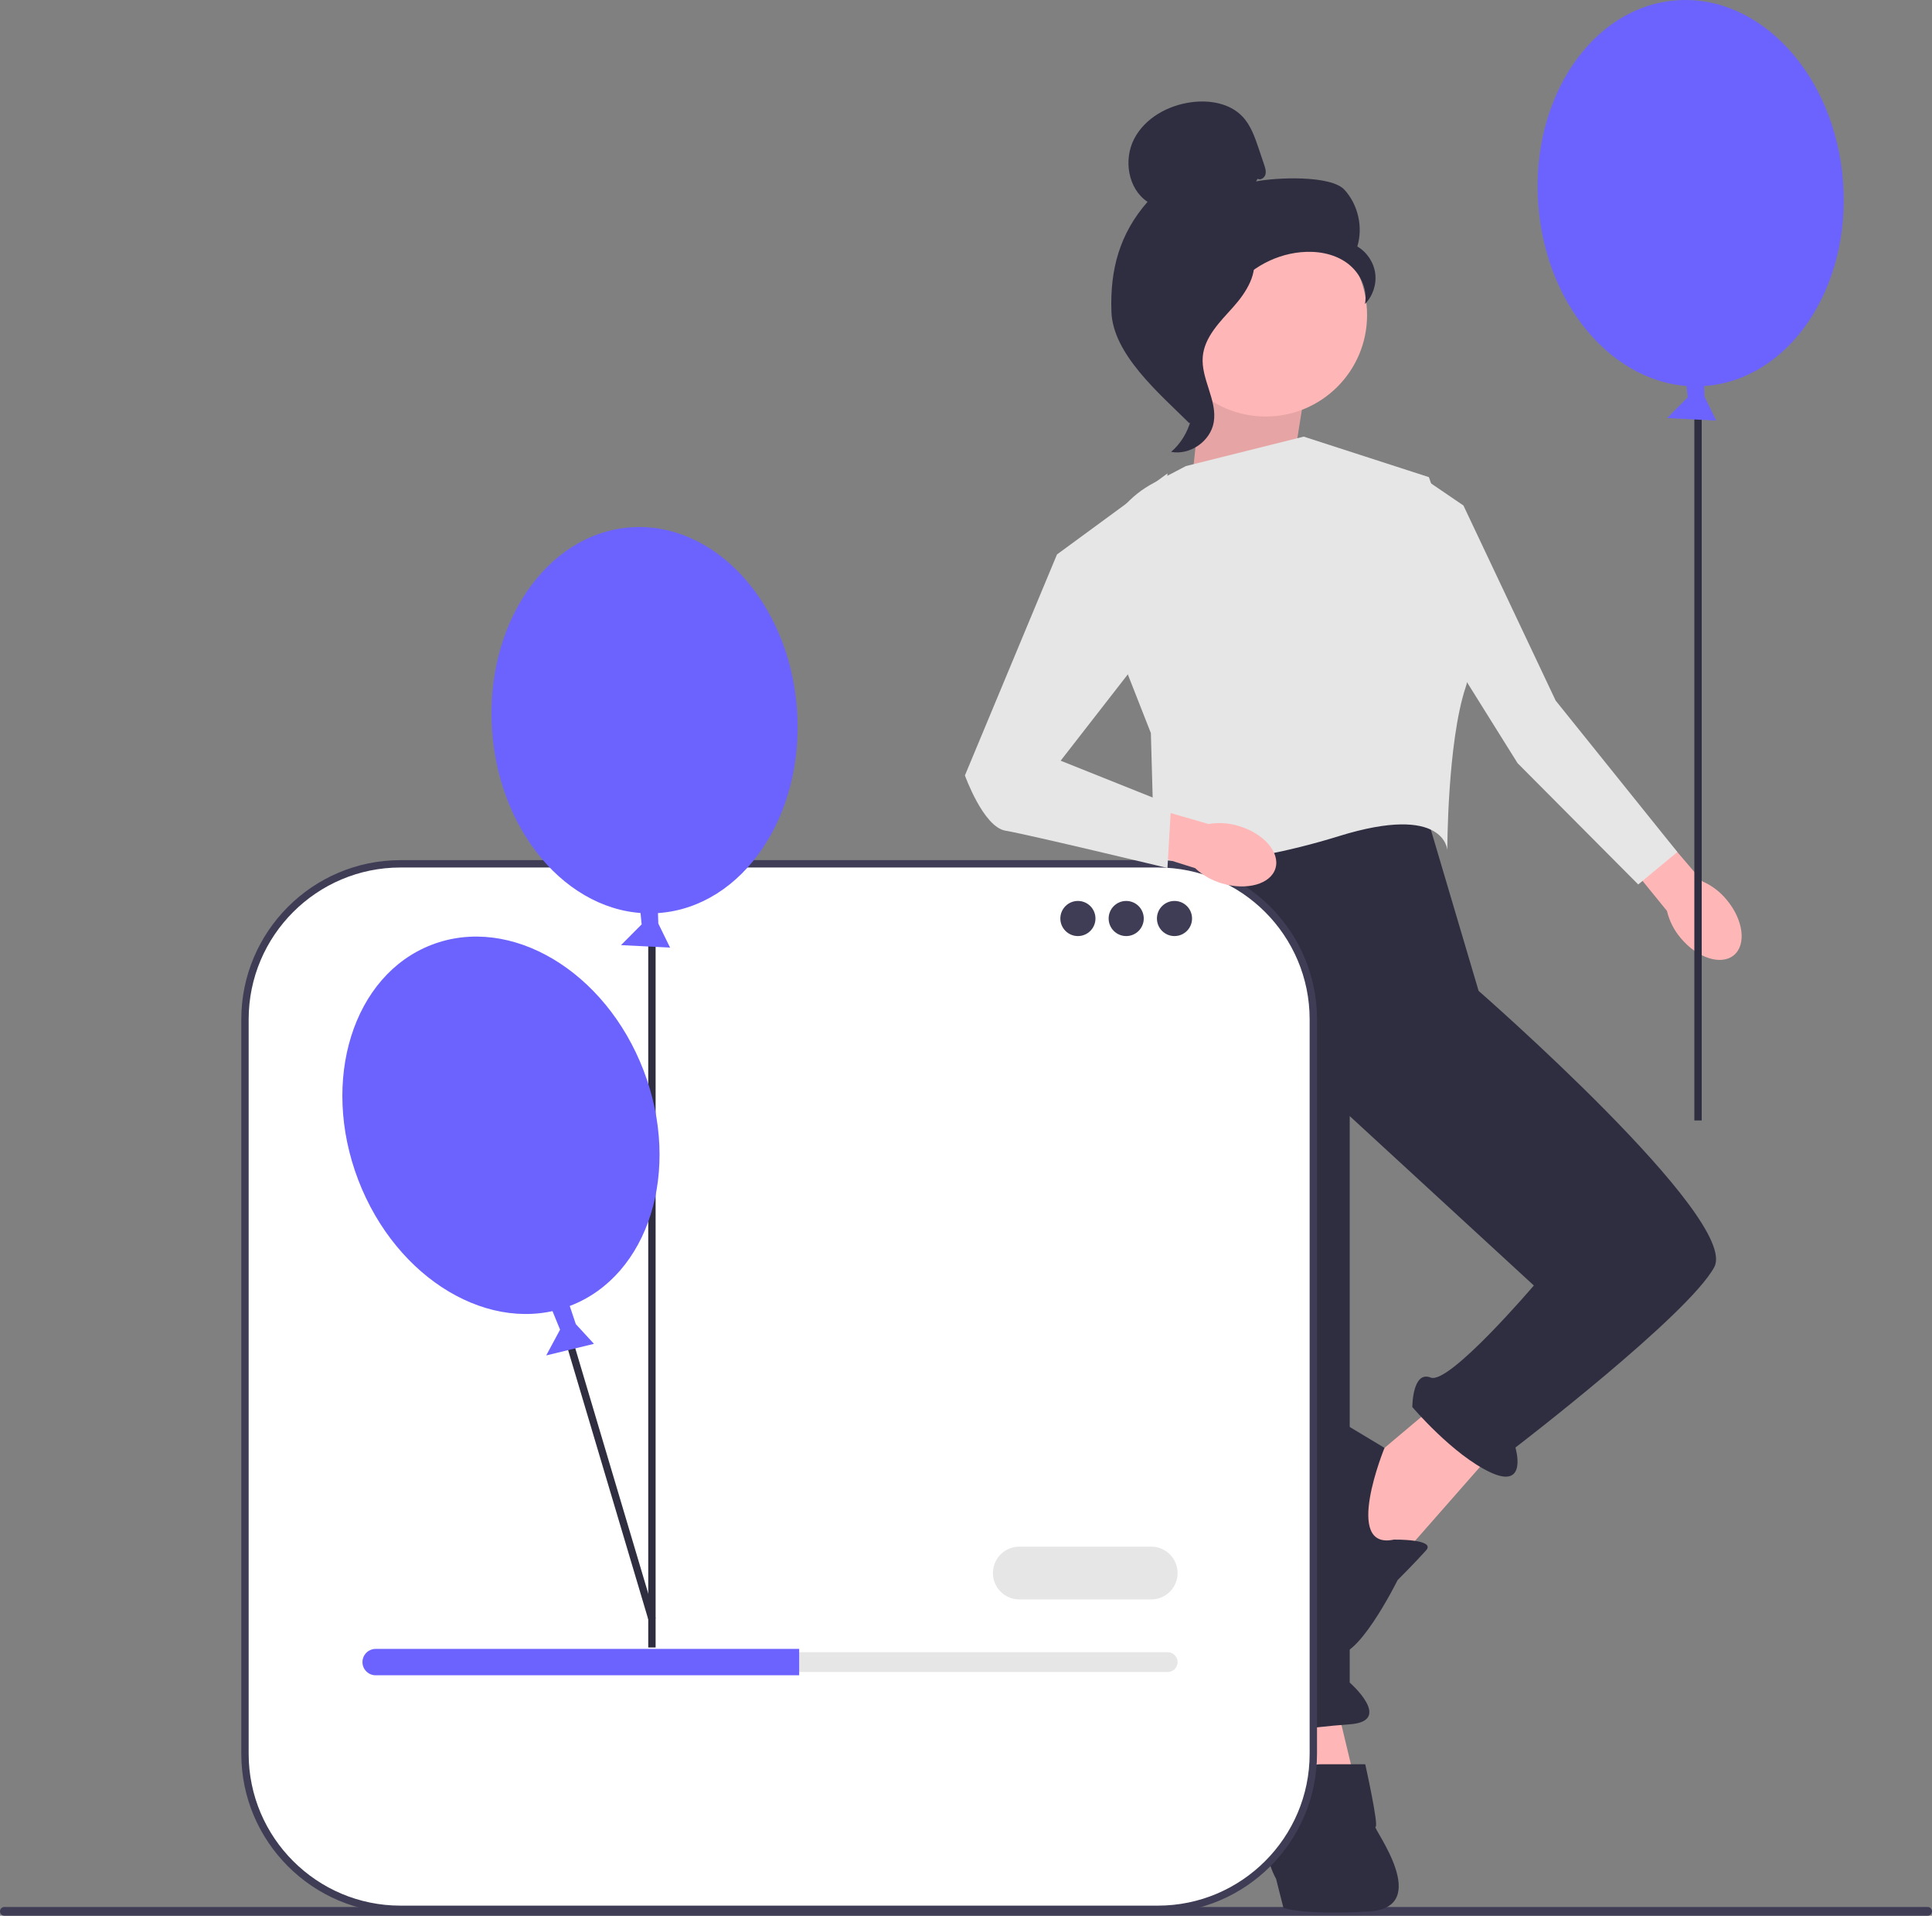 <svg xmlns="http://www.w3.org/2000/svg" width="524.67" height="520.188" viewBox="0 0 524.67 520.188" xmlns:xlink="http://www.w3.org/1999/xlink" role="img" artist="Katerina Limpitsouni" source="https://undraw.co/"><rect x="0" y="0" width="524.67" height="520.188" fill="#808080" stroke="none"/><path d="M524.67,518.998c0,.66-.53,1.19-1.19,1.19H1.19c-.66,0-1.19-.53-1.19-1.19s.53-1.19,1.19-1.19H523.48c.66,0,1.19,.53,1.19,1.19Z" fill="#3f3d56"/><polygon points="362.542 461.059 368.542 486.059 350.542 491.059 346.542 464.059 362.542 461.059" fill="#ffb6b6"/><polygon points="391.542 380.059 372.542 396.059 360.542 415.059 377.542 426.059 406.542 393.059 391.542 380.059" fill="#ffb6b6"/><path d="M385.542,215.059l16,54s71,62,64,75c-7,13-54,49-54,49,0,0,3.488,11.512-6.756,6.756-10.244-4.756-21.244-17.756-21.244-17.756,0,0,0-10,5-8,5,2,28-25,28-25l-50-46v153.815s12,10.492,0,11.339c-12,.846-23,2.846-23,2.846,0,0-14-5-9-10l-15-82-11-100,8-52,69-12Z" fill="#2f2e41"/><path d="M353.542,483.059s1-4,5-4h12.217s3.783,17,2.783,17,16,22-2,23c-18,1-23-1-23-1l-2-7.894s-3-5.106-2-9.106,9-18,9-18Z" fill="#2f2e41"/><path d="M378.542,418.059s11.486-.181,8.743,2.909c-2.743,3.091-7.743,8.091-7.743,8.091,0,0-11.894,24-17.447,19.5-5.553-4.5-14.553-54.5-11.553-60.5s7-6,7-6l18.449,11.096s-11.449,27.904,2.551,24.904Z" fill="#2f2e41"/><polygon points="350.542 130.059 354.542 105.059 327.542 94.059 323.542 132.059 350.542 130.059" fill="#ffb6b6"/><polygon points="350.542 130.059 354.542 105.059 327.542 94.059 323.542 132.059 350.542 130.059" opacity=".1"/><path d="M322.042,126.559l32-8,34,11s15,42,10,57c-5,15-5,44.299-5,44.299,0,0-.5-12.799-29.5-3.799-29,9-50,8-50,8l-1-36-12.562-31.977c-5.369-13.668,.418-29.186,13.426-35.999l8.636-4.524Z" fill="#e6e6e6"/><g><path id="uuid-1b03a630-7e31-41b5-b302-96493ff31189-542" d="M468.936,244.361c4.515,5.41,5.384,12.124,1.941,14.997-3.443,2.873-9.894,.816-14.41-4.596-1.834-2.137-3.129-4.682-3.777-7.423l-18.842-23.162,9.178-7.428,19.281,22.565c2.581,1.128,4.854,2.859,6.629,5.046Z" fill="#ffb6b6"/><polygon points="386.589 129.878 380.031 155.854 412.128 207.233 444.894 240.164 455.514 231.353 422.469 190.237 397.421 137.259 386.589 129.878" fill="#e6e6e6"/></g><g><ellipse cx="459.129" cy="52.448" rx="41.5" ry="52.5" transform="translate(-2.617 33.98) rotate(-4.226)" fill="#6c63ff"/><rect x="460.129" y="104.805" width="2" height="199.438" fill="#2f2e41"/><polygon points="462.626 100.594 462.866 107.661 466.06 114.203 452.736 113.523 458.336 107.89 457.703 101.469 462.626 100.594" fill="#6c63ff"/></g><g><circle cx="343.719" cy="85.562" r="27.534" fill="#ffb6b6"/><path d="M341.521,48.545c.797,.465,1.864-.239,2.119-1.125s-.042-1.828-.337-2.702l-1.486-4.4c-1.054-3.121-2.172-6.35-4.454-8.726-3.444-3.585-8.918-4.497-13.845-3.836-6.327,.848-12.571,4.275-15.513,9.941-2.942,5.666-1.69,13.572,3.627,17.106-7.577,8.684-10.218,18.362-9.801,29.88,.417,11.517,12.968,22.117,21.153,30.23,1.828-1.108,3.49-6.301,2.484-8.187s.435-4.072-.81-5.809-2.286,1.029-1.028-.699c.794-1.09-2.305-3.598-1.125-4.251,5.71-3.156,7.609-10.273,11.195-15.723,4.325-6.574,11.728-11.025,19.562-11.764,4.316-.407,8.874,.33,12.411,2.835,3.537,2.505,5.827,6.983,5.007,11.239,2.124-2.157,3.182-5.318,2.783-8.319-.399-3.001-2.245-5.776-4.859-7.303,1.589-5.256,.228-11.302-3.461-15.37s-18.654-3.375-24.04-2.304" fill="#2f2e41"/><path d="M340.685,68.641c-7.133,.77-12.284,6.949-16.633,12.656-2.507,3.289-5.133,6.921-5.07,11.056,.064,4.181,2.859,7.766,4.195,11.728,2.183,6.476,.055,14.181-5.142,18.618,5.136,.975,10.688-2.876,11.574-8.028,1.032-5.997-3.514-11.786-2.976-17.847,.474-5.34,4.683-9.45,8.26-13.443,3.578-3.993,6.938-9.291,5.292-14.394" fill="#2f2e41"/></g><path d="M314.426,234.558H108.758c-23.323,0-42.23,18.907-42.23,42.23v199.433c0,23.323,18.907,42.23,42.23,42.23h205.669c23.323,0,42.23-18.907,42.23-42.23v-199.433c0-23.323-18.907-42.23-42.23-42.23Z" fill="#fff"/><path d="M314.426,519.45H108.758c-23.837,0-43.23-19.393-43.23-43.229v-199.433c0-23.837,19.393-43.23,43.23-43.23h205.669c23.837,0,43.23,19.393,43.23,43.23v199.433c0,23.837-19.393,43.229-43.23,43.229ZM108.758,235.558c-22.734,0-41.23,18.496-41.23,41.23v199.433c0,22.734,18.496,41.229,41.23,41.229h205.669c22.734,0,41.23-18.495,41.23-41.229v-199.433c0-22.734-18.496-41.23-41.23-41.23H108.758Z" fill="#3f3d56"/><circle cx="292.725" cy="249.408" r="4.769" fill="#3f3d56"/><circle cx="305.84" cy="249.408" r="4.769" fill="#3f3d56"/><circle cx="318.955" cy="249.408" r="4.769" fill="#3f3d56"/><path d="M102.015,448.631c-1.482,0-2.687,1.205-2.687,2.687,0,.722,.279,1.391,.785,1.884,.511,.523,1.18,.803,1.901,.803h215.098c1.482,0,2.687-1.205,2.687-2.687,0-.722-.279-1.391-.785-1.884-.511-.523-1.18-.803-1.901-.803H102.015Z" fill="#e6e6e6"/><path d="M217.03,447.735v7.165H102.015c-.985,0-1.881-.394-2.526-1.057-.663-.645-1.057-1.54-1.057-2.526,0-1.97,1.612-3.583,3.583-3.583h115.014Z" fill="#6c63ff"/><path d="M312.636,434.301h-35.826c-3.951,0-7.165-3.213-7.165-7.165s3.214-7.165,7.165-7.165h35.826c3.951,0,7.165,3.213,7.165,7.165s-3.214,7.165-7.165,7.165Z" fill="#e6e6e6"/><g><polyline points="178.044 439.422 153 355.274 151.083 355.844 176.039 439.696" fill="#2f2e41"/><ellipse cx="175.042" cy="195.559" rx="41.5" ry="52.5" transform="translate(-13.936 13.432) rotate(-4.226)" fill="#6c63ff"/><rect x="176.042" y="247.916" width="2" height="199.438" fill="#2f2e41"/><polygon points="154.126 352.836 156.371 359.541 161.298 364.901 148.333 368.049 152.095 361.052 149.657 355.078 154.126 352.836" fill="#6c63ff"/><polygon points="178.54 243.705 178.78 250.772 181.973 257.314 168.649 256.634 174.25 251.001 173.617 244.579 178.54 243.705" fill="#6c63ff"/><ellipse cx="136.042" cy="305.559" rx="41.5" ry="52.5" transform="translate(-100.193 68.775) rotate(-20.934)" fill="#6c63ff"/></g><path id="uuid-b40723c2-846b-43d4-8d7a-d7be28bdc184-543" d="M336.509,224.322c6.746,2.037,11.163,7.168,9.866,11.461-1.297,4.293-7.816,6.121-14.564,4.082-2.707-.777-5.188-2.191-7.236-4.124l-28.473-8.99,3.584-11.25,28.511,8.251c2.776-.476,5.626-.281,8.312,.571Z" fill="#ffb6b6"/><path d="M287.042,150.559l30-22-1,42-28,36,30,12-1,17.134s-38-9.134-44-10.134-11-15-11-15l25-60Z" fill="#e6e6e6"/></svg>